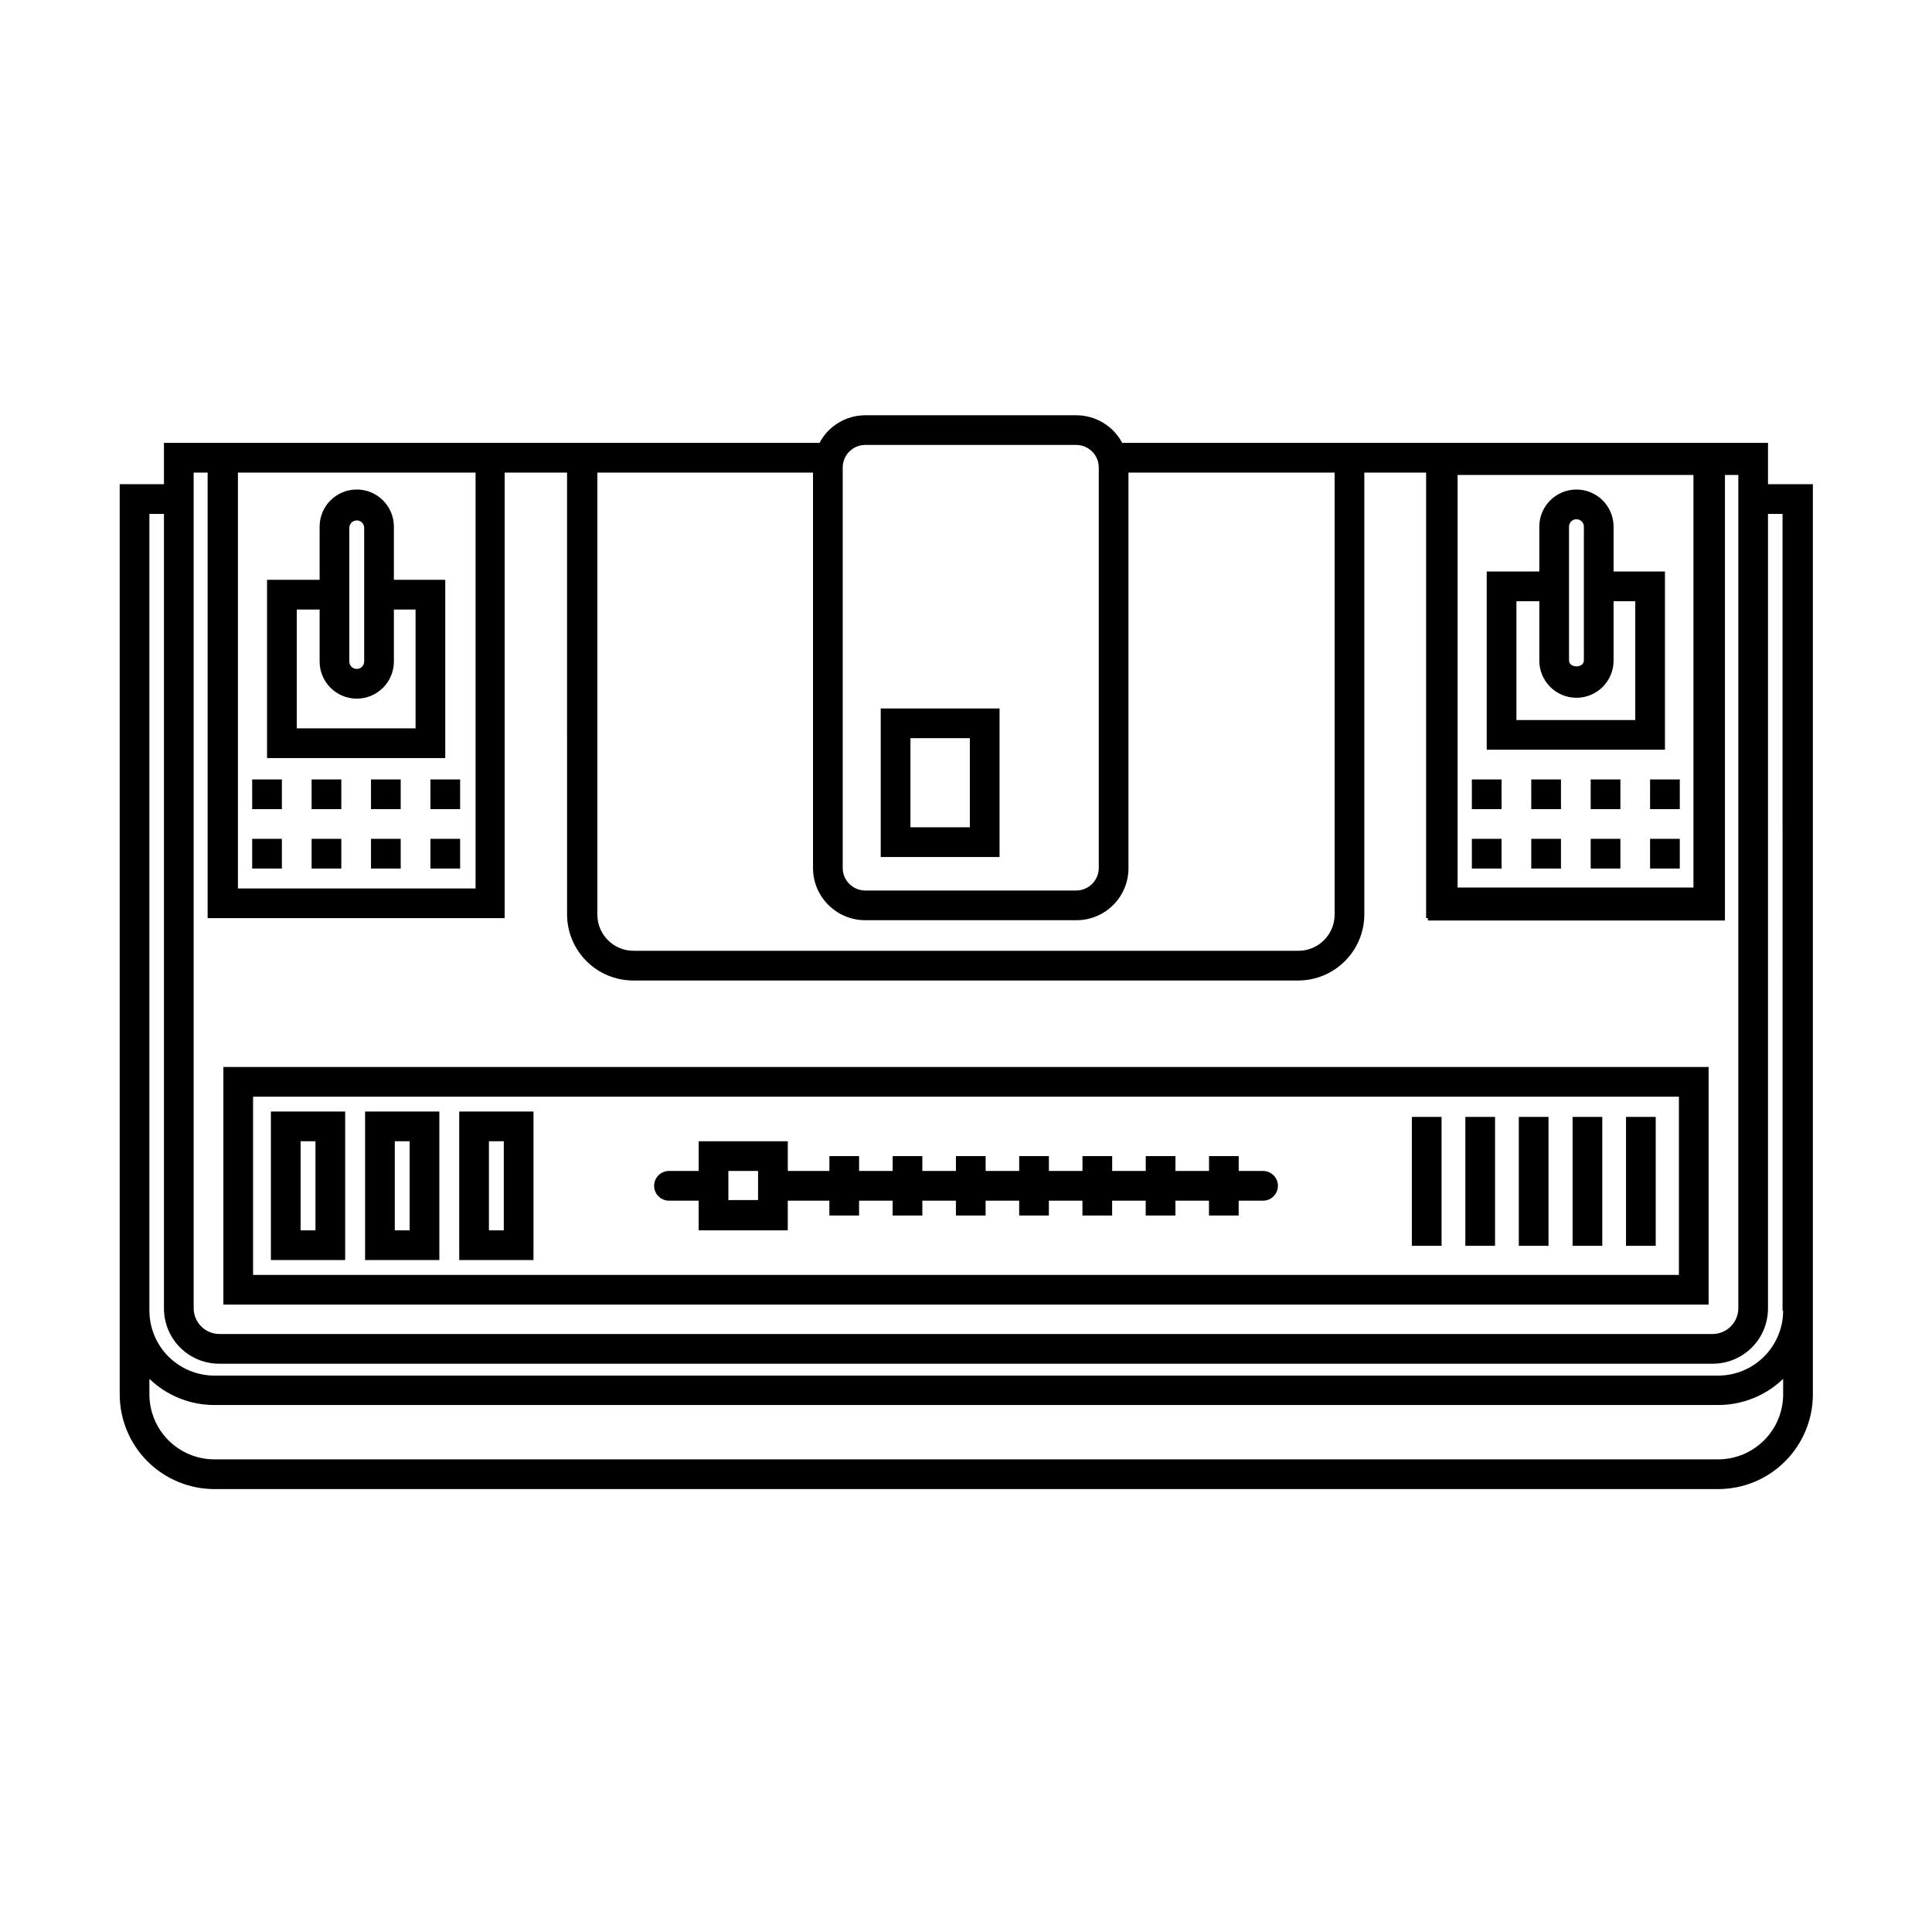 <?xml version="1.0" encoding="UTF-8"?>
<!-- Uploaded to: ICON Repo, www.svgrepo.com, Generator: ICON Repo Mixer Tools -->
<svg fill="#000000" width="800px" height="800px" version="1.1" viewBox="144 144 512 512" xmlns="http://www.w3.org/2000/svg">
 <g>
  <path d="m612.54 272.31v-10.941h-171.14c-2.383-4.488-7.043-7.301-12.125-7.32h-56.047c-5.059 0.031-9.691 2.844-12.047 7.32h-173.73v10.941h-11.73v241.28c0.023 6.629 2.668 12.984 7.356 17.676 4.691 4.691 11.047 7.336 17.68 7.356h398.64c6.633-0.02 12.988-2.664 17.676-7.356 4.691-4.691 7.336-11.047 7.356-17.676v-241.28zm-82.262 106.9v-109.34h62.504v109.34zm-162.95-111.39c0.043-3.242 2.664-5.863 5.906-5.906h56.047c3.246 0.043 5.863 2.664 5.906 5.906v106.27-0.004c-0.043 3.246-2.66 5.863-5.906 5.906h-56.047c-3.242-0.043-5.863-2.66-5.906-5.906zm-7.871 1.418v104.85c0.043 7.594 6.188 13.734 13.777 13.777h56.047c7.609 0 13.777-6.168 13.777-13.777v-104.85h54.633v117.13c0 5.305-4.301 9.605-9.605 9.605h-176.18c-5.305 0-9.602-4.301-9.602-9.605v-117.13zm-89.426 0v110.21h-62.977v-110.21zm-74.707 0h3.699v118.08h78.719v-118.08h16.531l0.004 117.13c0.02 4.629 1.867 9.062 5.141 12.336 3.273 3.273 7.707 5.121 12.336 5.141h176.33c4.629-0.02 9.062-1.867 12.336-5.141 3.273-3.273 5.121-7.707 5.141-12.336v-117.13h16.375v118.08h0.473v0.629h78.719v-118.08h3.543v220.89c-0.043 3.723-3.051 6.731-6.769 6.769h-395.65c-1.816 0.023-3.566-0.68-4.867-1.949-1.297-1.27-2.039-3.004-2.062-4.82zm404.07 261.51h-398.64c-4.547-0.023-8.898-1.836-12.113-5.051-3.211-3.215-5.027-7.566-5.047-12.109v-4.176c4.609 4.438 10.762 6.922 17.16 6.93h398.64c6.398-0.008 12.547-2.492 17.16-6.93v4.176c-0.02 4.543-1.836 8.895-5.051 12.109-3.215 3.215-7.566 5.027-12.109 5.051zm17.16-39.359c-0.02 4.543-1.836 8.895-5.051 12.109-3.215 3.215-7.566 5.027-12.109 5.051h-398.64c-4.559-0.023-8.922-1.848-12.141-5.078-3.215-3.231-5.019-7.606-5.019-12.164v-211.12h3.856v210.57c0 3.883 1.543 7.609 4.289 10.355 2.746 2.746 6.469 4.289 10.355 4.289h395.96c3.856-0.043 7.539-1.605 10.25-4.344 2.715-2.742 4.234-6.445 4.234-10.301v-210.57h3.856l0.004 211.12z"/>
  <path d="m596.8 426.76h-393.6v62.977h393.6zm-7.871 55.105h-377.86v-47.23h377.86z"/>
  <path d="m235.47 438.57h-19.68v39.359h19.68zm-7.871 31.488h-3.938v-23.617h3.938z"/>
  <path d="m260.43 438.57h-19.68v39.359h19.68zm-7.871 31.488h-3.938v-23.617h3.938z"/>
  <path d="m285.38 438.57h-19.68v39.359h19.68zm-7.871 31.488h-3.938v-23.617h3.938z"/>
  <path d="m574.91 439.99h7.871v34.164h-7.871z"/>
  <path d="m560.75 439.99h7.871v34.164h-7.871z"/>
  <path d="m546.5 439.99h7.871v34.164h-7.871z"/>
  <path d="m532.33 439.99h7.871v34.164h-7.871z"/>
  <path d="m518.16 439.99h7.871v34.164h-7.871z"/>
  <path d="m321.28 462.19h7.871v7.871h23.617v-7.871h11.023v3.938h7.871v-3.938h8.895v3.938h7.871v-3.938h8.895v3.938h7.871v-3.938h8.895v3.938h7.871v-3.938h8.895v3.938h7.871v-3.938h8.895v3.938h7.871v-3.938h8.895v3.938h7.871v-3.938h6.465c2.172 0 3.938-1.762 3.938-3.938 0-2.172-1.766-3.934-3.938-3.934h-6.453v-3.938h-7.871v3.938h-8.898v-3.938h-7.871v3.938h-8.895v-3.938h-7.871v3.938h-8.898v-3.938h-7.871v3.938h-8.895v-3.938h-7.871v3.938h-8.898v-3.938h-7.871v3.938h-8.895v-3.938h-7.871v3.938h-11.023v-7.871h-23.617v7.871h-7.871c-2.172 0-3.934 1.762-3.934 3.934 0 2.176 1.762 3.938 3.934 3.938zm15.742-7.871h7.871v7.711l-7.867 0.004z"/>
  <path d="m262 297.66h-13.617v-14.094c0-5.434-4.406-9.84-9.84-9.84-5.434 0-9.84 4.406-9.84 9.84v14.094h-13.934v47.23h47.23zm-25.426-13.777c0-1.086 0.883-1.969 1.969-1.969 1.086 0 1.969 0.883 1.969 1.969v35.426-0.004c0 1.09-0.883 1.969-1.969 1.969-1.086 0-1.969-0.879-1.969-1.969zm17.555 53.137h-31.488v-31.488h6.062v13.777-0.004c0 5.438 4.406 9.84 9.84 9.84 5.434 0 9.84-4.402 9.84-9.84v-13.773h5.746z"/>
  <path d="m210.83 350.56h7.871v7.871h-7.871z"/>
  <path d="m210.83 366.3h7.871v7.871h-7.871z"/>
  <path d="m226.58 350.56h7.871v7.871h-7.871z"/>
  <path d="m226.58 366.3h7.871v7.871h-7.871z"/>
  <path d="m242.32 350.56h7.871v7.871h-7.871z"/>
  <path d="m242.32 366.3h7.871v7.871h-7.871z"/>
  <path d="m258.07 350.56h7.871v7.871h-7.871z"/>
  <path d="m258.07 366.3h7.871v7.871h-7.871z"/>
  <path d="m585.23 295.46h-13.617v-11.887c0-5.434-4.406-9.84-9.84-9.84-5.434 0-9.84 4.406-9.84 9.84v11.887h-13.934v47.23h47.23zm-25.426-11.887c0-1.086 0.883-1.969 1.969-1.969 1.086 0 1.969 0.883 1.969 1.969v35.426c0 2.125-3.938 2.125-3.938 0zm17.555 51.246h-31.488v-31.488h6.062v15.746c0 5.434 4.406 9.84 9.84 9.84 5.434 0 9.84-4.406 9.84-9.84v-15.742h5.746z"/>
  <path d="m534.06 350.56h7.871v7.871h-7.871z"/>
  <path d="m534.06 366.3h7.871v7.871h-7.871z"/>
  <path d="m549.8 350.56h7.871v7.871h-7.871z"/>
  <path d="m549.8 366.3h7.871v7.871h-7.871z"/>
  <path d="m565.55 350.56h7.871v7.871h-7.871z"/>
  <path d="m565.55 366.3h7.871v7.871h-7.871z"/>
  <path d="m581.29 350.56h7.871v7.871h-7.871z"/>
  <path d="m581.29 366.3h7.871v7.871h-7.871z"/>
  <path d="m408.89 331.75h-31.488v39.359h31.488zm-7.871 31.488h-15.742v-23.617h15.742z"/>
 </g>
</svg>